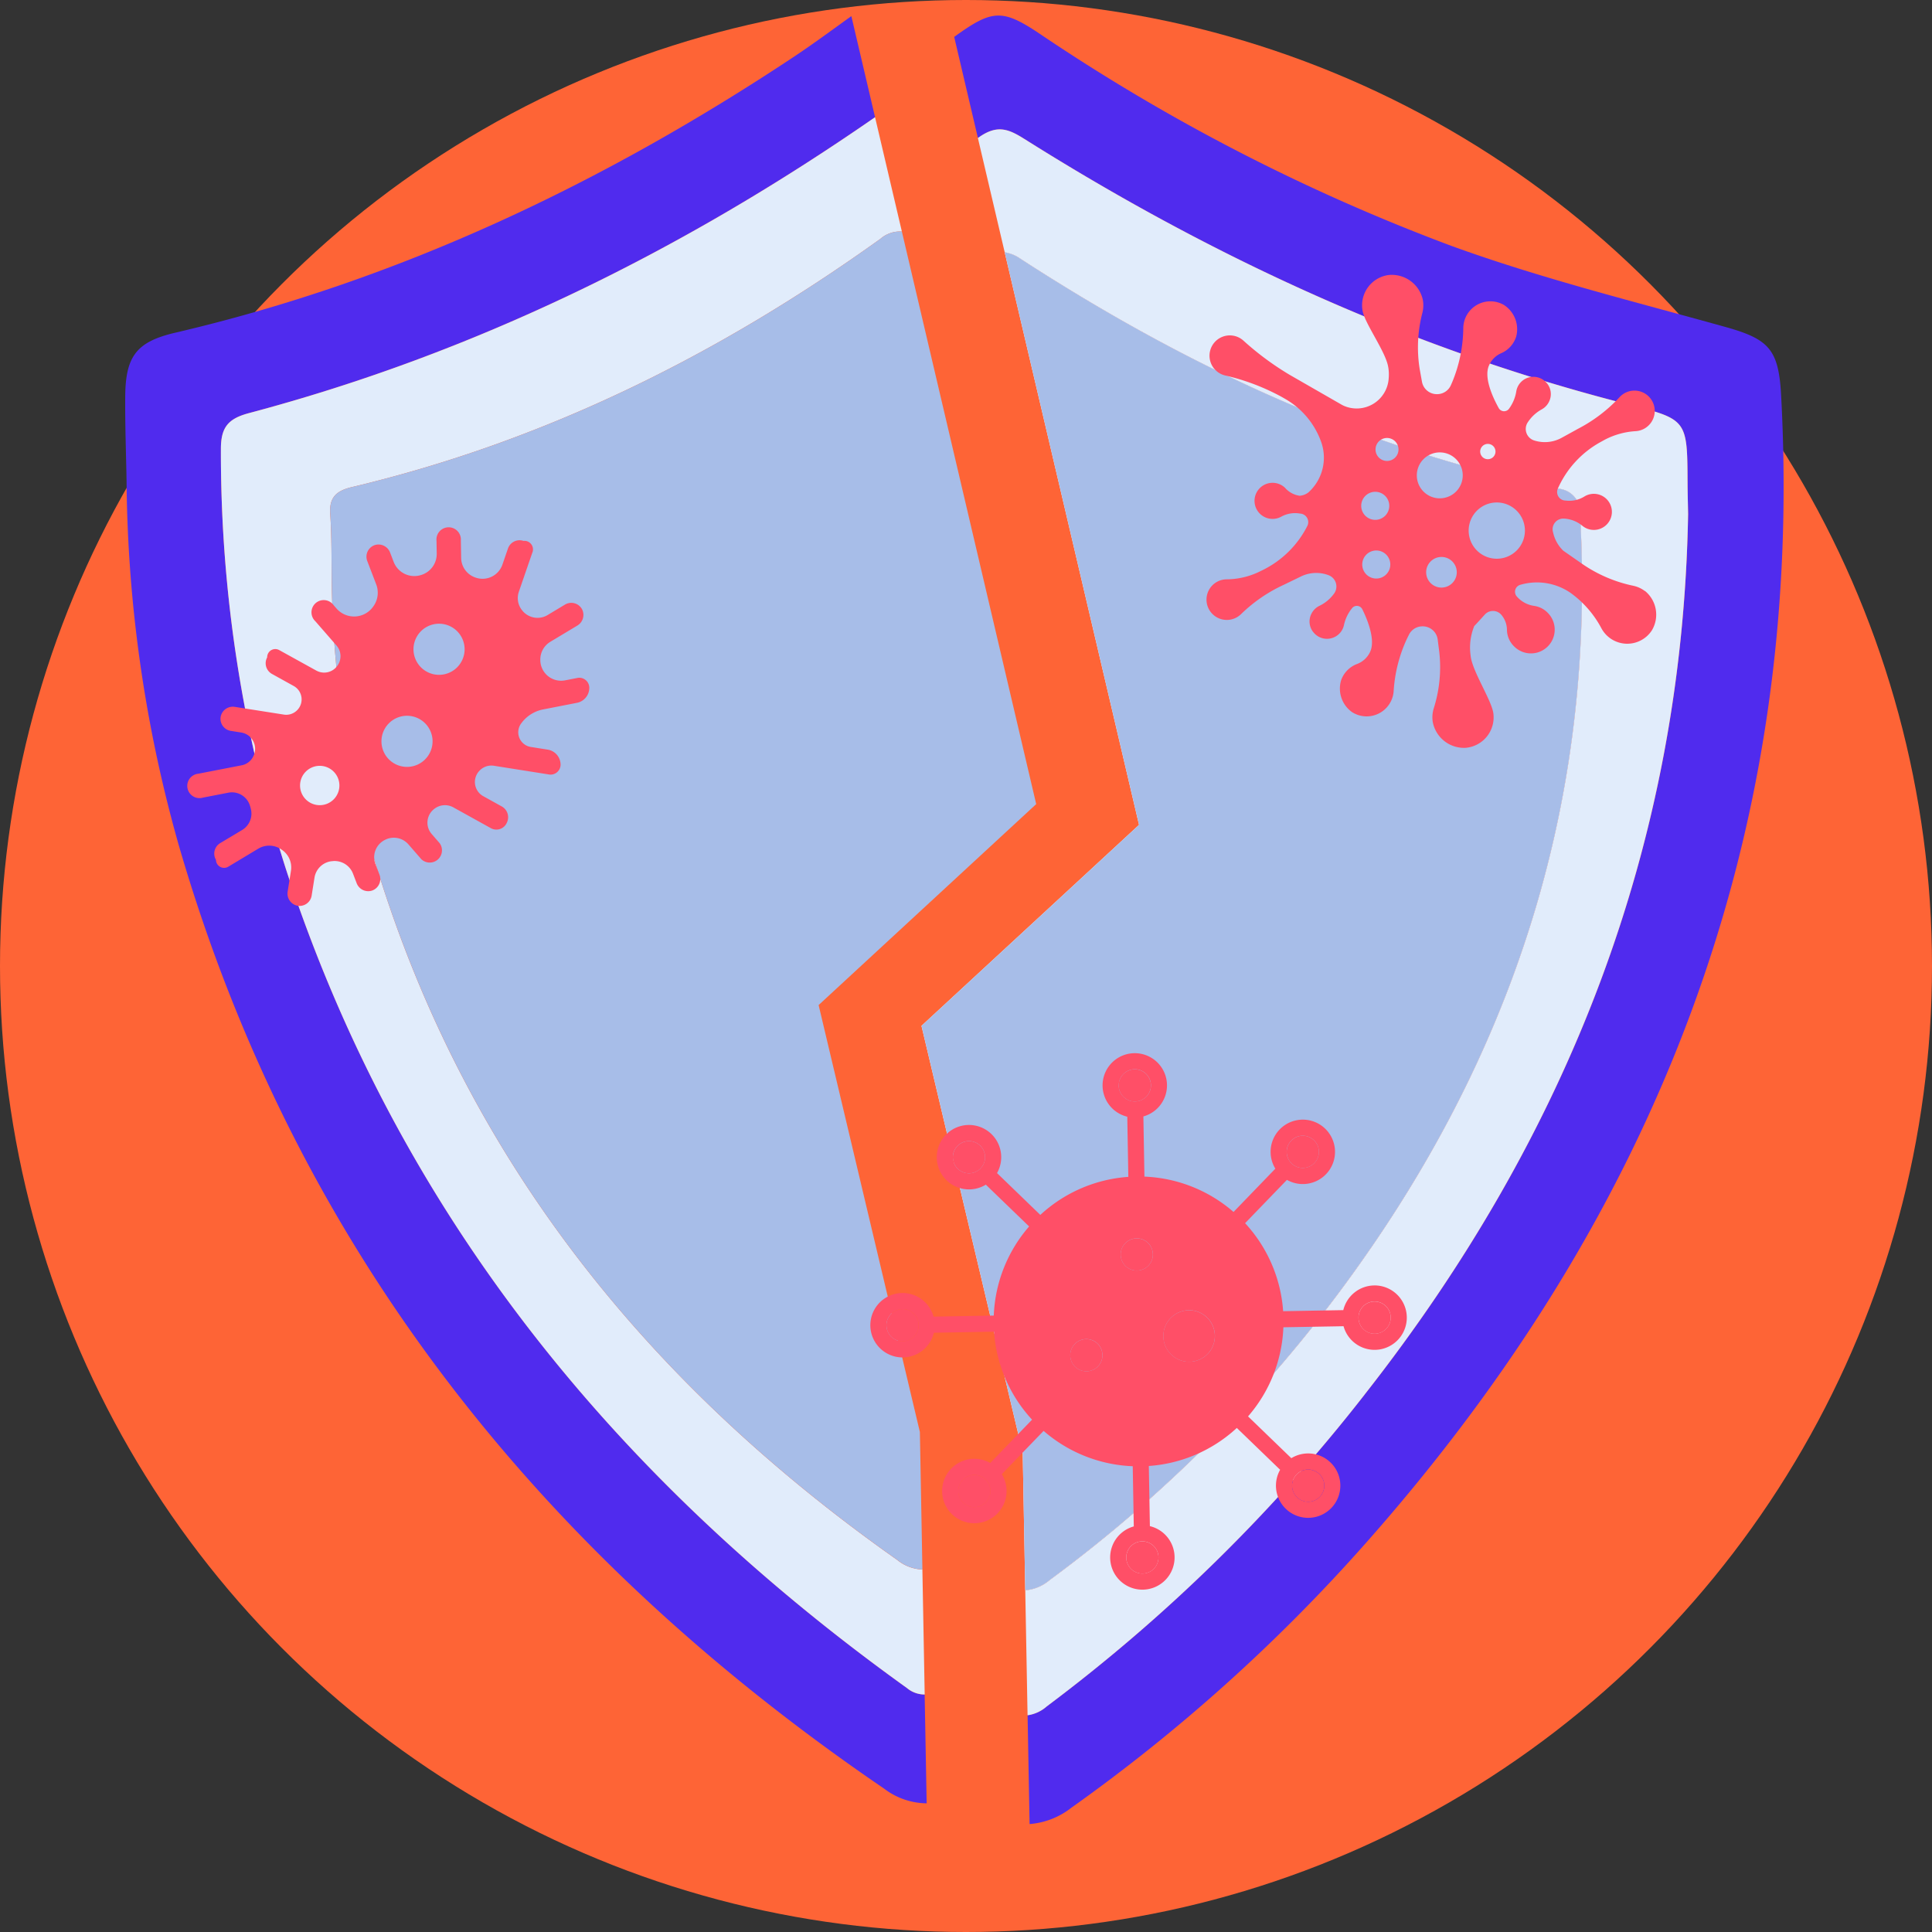 <svg xmlns="http://www.w3.org/2000/svg" xmlns:xlink="http://www.w3.org/1999/xlink" width="158" height="158" viewBox="0 0 158 158"><rect x="0" y="0" width="158" height="158" fill="#333333" stroke="none"/><defs><clipPath id="a"><rect width="135.53" height="148.089" fill="none"/></clipPath></defs><g transform="translate(-476 -3823)"><circle cx="79" cy="79" r="79" transform="translate(476 3823)" fill="#fe6436"/><g transform="translate(491.686 3818.365) rotate(-1)"><g transform="translate(-6.121 6.894)" clip-path="url(#a)"><path d="M62.121,136.8C38.594,119.293,21.232,97.287,12.507,68.974A111.579,111.579,0,0,1,7.778,34.536c.022-1.811.628-2.51,2.353-2.937,18.625-4.6,35.7-12.681,51.61-23.3L59.947,0c-1.58,1.091-3.142,2.21-4.758,3.243C39.409,13.32,22.6,20.964,4.208,24.922,1.018,25.608.115,26.785.03,30.063-.029,32.374.019,34.688.019,37A112.176,112.176,0,0,0,3.8,66.955C12.8,99.991,32.426,125.39,60.1,144.985a5.811,5.811,0,0,0,3.454,1.258l-.009-8.9a2.234,2.234,0,0,1-1.428-.541" transform="translate(0)" fill="#502bee"/><path d="M173.924,147.028a141.574,141.574,0,0,0,24.4-21.173c24.209-26.389,36.963-57.176,35.62-93.332-.139-3.745-.95-4.579-4.5-5.634-7.447-2.216-14.986-4.226-22.227-7A160.484,160.484,0,0,1,173.711,1.861c-2.87-1.977-3.733-1.938-6.661.078l-.208.144,1.795,8.3.126-.083c1.505-1.006,2.427-.587,3.679.232,15.18,9.935,31.344,17.748,48.9,22.541,4.9,1.338,4.9,1.336,4.831,6.534-.011.847,0,1.695,0,2.542-.939,27.065-10.735,50.686-27.7,71.523a137.1,137.1,0,0,1-26.442,25.051,3,3,0,0,1-1.584.7l.009,8.9a6.314,6.314,0,0,0,3.471-1.3" transform="translate(-98.515 -0.238)" fill="#502bee"/><path d="M72.686,138.26c-20.022-14.637-34.572-33.23-41.542-57.3A82.358,82.358,0,0,1,27.85,57.917c0-2,.074-4.012-.025-6.011-.068-1.385.59-1.877,1.811-2.145C45.521,46.28,59.9,39.417,73.213,30.211a2.441,2.441,0,0,1,1.758-.56l-2.03-9.386c-15.906,10.619-32.984,18.7-51.61,23.3C19.606,43.991,19,44.69,18.978,46.5a111.579,111.579,0,0,0,4.729,34.438c8.724,28.314,26.087,50.32,49.613,67.826a2.233,2.233,0,0,0,1.428.541l-.01-10.221a3.47,3.47,0,0,1-2.053-.825" transform="translate(-11.2 -11.965)" fill="#e1ecfb"/><path d="M156.862,110.823l7.668,35.056.011,11.246a3.532,3.532,0,0,0,2.006-.8,113.4,113.4,0,0,0,26.723-26.67c12.749-17.84,19.033-37.669,18.173-59.675a1.945,1.945,0,0,0-1.779-2.176c-15.877-3.513-30.2-10.527-43.6-19.555a3.09,3.09,0,0,0-1.293-.561L174.938,94.7Z" transform="translate(-92.622 -28.16)" fill="#fff"/><path d="M201.058,127.089c16.963-20.836,26.758-44.457,27.7-71.522,0-.847-.01-1.7,0-2.542.069-5.2.07-5.2-4.831-6.534-17.553-4.793-33.717-12.606-48.9-22.541-1.252-.819-2.173-1.238-3.678-.232l-.127.083,2.03,9.386a3.091,3.091,0,0,1,1.294.56c13.4,9.029,27.721,16.042,43.6,19.555a1.945,1.945,0,0,1,1.779,2.176c.86,22.006-5.423,41.835-18.173,59.675a113.387,113.387,0,0,1-26.722,26.67,3.531,3.531,0,0,1-2.007.8l.01,10.221a3,3,0,0,0,1.584-.7,137.1,137.1,0,0,0,26.442-25.051" transform="translate(-101.103 -13.656)" fill="#e1ecfb"/><path d="M79.822,106.292,97.9,90.17,87.733,43.16a2.442,2.442,0,0,0-1.758.56C72.662,52.926,58.283,59.789,42.4,63.27c-1.222.268-1.88.76-1.811,2.145.1,2,.025,4.007.025,6.011a82.358,82.358,0,0,0,3.294,23.038c6.97,24.075,21.52,42.668,41.542,57.3a3.47,3.47,0,0,0,2.053.825l-.011-11.246Z" transform="translate(-23.963 -25.474)" fill="#a7bde8"/><path d="M193.27,129.658c12.749-17.84,19.033-37.669,18.173-59.675a1.945,1.945,0,0,0-1.779-2.176c-15.877-3.513-30.2-10.527-43.6-19.555a3.09,3.09,0,0,0-1.294-.56L174.938,94.7l-18.076,16.121,7.668,35.056.011,11.246a3.531,3.531,0,0,0,2.007-.8,113.4,113.4,0,0,0,26.722-26.67" transform="translate(-92.622 -28.16)" fill="#a7bde8"/><path d="M251.127,79.758a2.4,2.4,0,0,0-.917-.446,11.472,11.472,0,0,1-4.057-1.786L244.51,76.34a2.933,2.933,0,0,1-.809-1.512.873.873,0,0,1,.9-1.114,2.574,2.574,0,0,1,1.485.6,1.476,1.476,0,1,0,.242-2.387,2.337,2.337,0,0,1-1.392.333l-.214-.021a.7.7,0,0,1-.572-.984,8.086,8.086,0,0,1,3.558-3.746l.348-.184a6.241,6.241,0,0,1,2.573-.659,1.66,1.66,0,1,0-.579-3.247,1.673,1.673,0,0,0-.74.466,12.425,12.425,0,0,1-3.395,2.492l-1.379.728a2.855,2.855,0,0,1-2.238.182.985.985,0,0,1-.49-1.526,3.2,3.2,0,0,1,1.122-1,1.418,1.418,0,0,0,.645-.666,1.386,1.386,0,0,0-.239-1.556,1.419,1.419,0,0,0-2.447.723,3.276,3.276,0,0,1-.609,1.382.5.5,0,0,1-.846-.058c-.485-.905-1.184-2.519-.74-3.491h0a1.923,1.923,0,0,1,1.01-.99,2.2,2.2,0,0,0,1.262-1.352,2.361,2.361,0,0,0-.954-2.589,2.216,2.216,0,0,0-3.362,1.794,11.817,11.817,0,0,1-.974,4.418l-.12.263a1.229,1.229,0,0,1-1.1.719h-.023a1.235,1.235,0,0,1-1.239-1.038l-.167-1.032a11.168,11.168,0,0,1,.306-4.622,2.483,2.483,0,0,0,.039-1.09,2.6,2.6,0,0,0-2.765-2.028,2.5,2.5,0,0,0-2.168,2.884c.169,1.056,1.808,3.344,2.01,4.6l.021.132a3.547,3.547,0,0,1,.01.806,2.623,2.623,0,0,1-3.741,2.192c-.061-.031-.122-.064-.181-.1l-4.19-2.505a23.785,23.785,0,0,1-3.734-2.871,1.688,1.688,0,0,0-.472-.3,1.661,1.661,0,1,0-1.077,3.135,18.134,18.134,0,0,1,4.622,1.842l.281.168a6.615,6.615,0,0,1,2.868,3.539,3.826,3.826,0,0,1-1.107,4.14,1.327,1.327,0,0,1-.718.259,1.941,1.941,0,0,1-1.191-.677,1.476,1.476,0,1,0-.363,2.372,2.339,2.339,0,0,1,1.406-.262l.213.032a.7.7,0,0,1,.521,1.012,8.089,8.089,0,0,1-3.744,3.56l-.356.165a6.24,6.24,0,0,1-2.6.527,1.661,1.661,0,1,0,.413,3.272,1.678,1.678,0,0,0,.763-.427,12.415,12.415,0,0,1,3.518-2.317l1.413-.656a2.853,2.853,0,0,1,2.244-.068.986.986,0,0,1,.412,1.549,3.2,3.2,0,0,1-1.171.939,1.417,1.417,0,0,0-.679.632,1.386,1.386,0,0,0,.159,1.566,1.42,1.42,0,0,0,2.2-.009,1.4,1.4,0,0,0,.283-.588,3.275,3.275,0,0,1,.679-1.349.5.5,0,0,1,.842.1c.438.929,1.054,2.576.561,3.524a1.922,1.922,0,0,1-1.059.937,2.205,2.205,0,0,0-1.329,1.286,2.361,2.361,0,0,0,.821,2.634,2.215,2.215,0,0,0,3.449-1.62,11.829,11.829,0,0,1,1.2-4.362l.134-.256a1.229,1.229,0,0,1,1.134-.662h.023a1.234,1.234,0,0,1,1.185,1.1l.114,1.04a11.148,11.148,0,0,1-.541,4.6,2.491,2.491,0,0,0-.095,1.09,2.6,2.6,0,0,0,2.657,2.164,2.5,2.5,0,0,0,2.313-2.77c-.115-1.064-1.635-3.432-1.773-4.7l-.014-.134a4.667,4.667,0,0,1,.348-2.341l.016-.016c.114-.111.458-.475.866-.909a.9.9,0,0,1,1.329.022,1.927,1.927,0,0,1,.457,1.273,1.931,1.931,0,0,0,.566,1.356,1.943,1.943,0,0,0,2.836-2.656,1.929,1.929,0,0,0-1.17-.637,2.3,2.3,0,0,1-1.372-.783.587.587,0,0,1,.288-.953,4.842,4.842,0,0,1,4.108.731,8.446,8.446,0,0,1,2.481,2.959,2.4,2.4,0,0,0,4.121.206,2.505,2.505,0,0,0-.514-3.217m-21.936-1.4a1.147,1.147,0,1,1,1.147-1.148,1.147,1.147,0,0,1-1.147,1.148m0-4.8a1.147,1.147,0,1,1,1.147-1.148,1.148,1.148,0,0,1-1.147,1.148m1.043-4.8a.939.939,0,1,1,.939-.939.939.939,0,0,1-.939.939m4.277,10.432a1.252,1.252,0,1,1,1.252-1.252,1.252,1.252,0,0,1-1.252,1.252m0-7.3a1.878,1.878,0,1,1,1.878-1.878,1.878,1.878,0,0,1-1.878,1.878m3.964-4.382a.626.626,0,1,1-.626.626.626.626,0,0,1,.626-.626M239.1,76.9a2.3,2.3,0,1,1,2.3-2.3,2.3,2.3,0,0,1-2.3,2.3" transform="translate(-127.111 -31.611)" fill="#ff4f67"/><path d="M162.97,292.085a1.317,1.317,0,1,0,1.862,0,1.317,1.317,0,0,0-1.862,0" transform="translate(-96.001 -172.239)" fill="#ff4f67"/><path d="M231.5,294.039a1.317,1.317,0,1,0-1.863,0,1.317,1.317,0,0,0,1.863,0" transform="translate(-135.366 -172.294)" fill="#ff4f67"/><path d="M150.139,258.347a1.317,1.317,0,1,0,1.317,1.317,1.317,1.317,0,0,0-1.317-1.317" transform="translate(-87.875 -152.546)" fill="#ff4f67"/><path d="M196.221,245.42a1.317,1.317,0,1,0,1.862,0,1.317,1.317,0,0,0-1.862,0" transform="translate(-115.635 -144.685)" fill="#ff4f67"/><path d="M231.591,227.371a1.317,1.317,0,1,0-1.862,0,1.317,1.317,0,0,0,1.862,0" transform="translate(-135.42 -132.928)" fill="#ff4f67"/><path d="M163.06,225.418a1.317,1.317,0,1,0,1.863,0,1.317,1.317,0,0,0-1.863,0" transform="translate(-96.055 -132.875)" fill="#ff4f67"/><path d="M198.662,212.587a1.317,1.317,0,1,0-1.317,1.316,1.317,1.317,0,0,0,1.317-1.316" transform="translate(-115.749 -124.749)" fill="#ff4f67"/><path d="M244.421,258.476a1.317,1.317,0,1,0,1.317,1.316,1.317,1.317,0,0,0-1.317-1.316" transform="translate(-143.546 -152.622)" fill="#ff4f67"/><path d="M185.8,265.357a1.317,1.317,0,1,0,1.863,0,1.318,1.318,0,0,0-1.863,0" transform="translate(-109.482 -156.457)" fill="#ff4f67"/><path d="M206.174,259.569a2.107,2.107,0,1,0,2.107,2.107,2.107,2.107,0,0,0-2.107-2.107" transform="translate(-120.495 -153.268)" fill="#ff4f67"/><path d="M195.9,306.869a1.317,1.317,0,1,0,1.317-1.316,1.317,1.317,0,0,0-1.317,1.316" transform="translate(-115.673 -180.42)" fill="#ff4f67"/><path d="M186.852,227.386a2.639,2.639,0,0,0-2.55,1.975h-4.92a11.8,11.8,0,0,0-2.985-7.25l3.482-3.482a2.634,2.634,0,1,0-.931-.932l-3.48,3.48a11.8,11.8,0,0,0-7.236-3.017v-4.923a2.634,2.634,0,1,0-1.317,0v4.92a11.805,11.805,0,0,0-7.25,2.985l-3.481-3.482a2.635,2.635,0,1,0-.932.931l3.48,3.479a11.8,11.8,0,0,0-3.017,7.237h-4.923a2.634,2.634,0,1,0,0,1.317h4.92a11.8,11.8,0,0,0,2.985,7.249l-3.482,3.482a2.635,2.635,0,1,0,.931.932l3.479-3.48a11.805,11.805,0,0,0,7.237,3.017v4.923a2.634,2.634,0,1,0,1.317,0v-4.92a11.8,11.8,0,0,0,7.249-2.985l3.482,3.482a2.633,2.633,0,1,0,.931-.931l-3.479-3.479a11.8,11.8,0,0,0,3.017-7.237H184.3a2.634,2.634,0,1,0,2.55-3.292m-6.566-11.957a1.317,1.317,0,1,1,0,1.863,1.317,1.317,0,0,1,0-1.863m-25.44,1.825a1.317,1.317,0,1,1,0-1.862,1.316,1.316,0,0,1,0,1.862m-6.6,14.029a1.317,1.317,0,1,1,1.316-1.316,1.316,1.316,0,0,1-1.316,1.316m6.566,13.274a1.317,1.317,0,1,1,0-1.863,1.317,1.317,0,0,1,0,1.863m25.44-1.825a1.317,1.317,0,1,1,0,1.862,1.316,1.316,0,0,1,0-1.862m-11.823-17.286a1.317,1.317,0,1,1,0-1.863,1.318,1.318,0,0,1,0,1.863m-4.266,8.164a1.317,1.317,0,1,1,0-1.863,1.318,1.318,0,0,1,0,1.863m7.5-.247a2.107,2.107,0,1,1,2.107-2.107,2.107,2.107,0,0,1-2.107,2.107m-5.4-22.677A1.317,1.317,0,1,1,167.573,212a1.316,1.316,0,0,1-1.316-1.316m2.58,38.611a1.317,1.317,0,1,1-1.316-1.316,1.317,1.317,0,0,1,1.316,1.316m18.015-17.962a1.317,1.317,0,1,1,1.317-1.317,1.317,1.317,0,0,1-1.317,1.317" transform="translate(-85.977 -122.85)" fill="#ff4f67"/><path d="M43.266,113.309l-.968.171a1.7,1.7,0,0,1-1.994-1.607v-.03a1.694,1.694,0,0,1,.848-1.539l2.223-1.283a1.014,1.014,0,0,0,.412-1.332,1,1,0,0,0-1.383-.406l-1.444.834a1.6,1.6,0,0,1-2.1-.46l-.014-.018a1.589,1.589,0,0,1-.2-1.471l1.147-3.15a.7.7,0,0,0-.7-1,1,1,0,0,0-1.276.6l-.477,1.31a1.717,1.717,0,0,1-2.2,1.026l-.035-.013a1.716,1.716,0,0,1-1.129-1.614v-1.434a1,1,0,1,0-1.991,0v1.033a1.8,1.8,0,0,1-1.344,1.745l-.029.007a1.808,1.808,0,0,1-2.159-1.127l-.279-.767a1.014,1.014,0,0,0-1.24-.637,1,1,0,0,0-.641,1.291l.7,1.925a1.906,1.906,0,0,1-.27,1.8l-.026.035a1.91,1.91,0,0,1-2.988.078l-.224-.267a1,1,0,1,0-1.525,1.279l1.7,2.02a1.324,1.324,0,0,1,.06,1.627l-.013.018a1.328,1.328,0,0,1-1.738.372L18.973,110.6a.664.664,0,0,0-1,.575,1,1,0,0,0,.364,1.36l1.763,1.018a1.253,1.253,0,0,1,.182,2.045l-.018.015a1.247,1.247,0,0,1-1.013.265l-3.989-.7a1.014,1.014,0,0,0-1.171.756,1,1,0,0,0,.8,1.2l.851.15a1.348,1.348,0,0,1,.987,1.9l-.011.023a1.34,1.34,0,0,1-.987.757l-3.552.627a1,1,0,1,0,.346,1.96l2.083-.367a1.539,1.539,0,0,1,1.754,1.129l.016.058.029.107,0,.011a1.56,1.56,0,0,1-.724,1.764L13.861,126.3a1,1,0,0,0-.364,1.36.664.664,0,0,0,1,.575l2.478-1.431a1.738,1.738,0,0,1,1.86.082l.031.022a1.745,1.745,0,0,1,.748,1.743l-.3,1.7a1.014,1.014,0,0,0,.755,1.171,1,1,0,0,0,1.2-.8l.26-1.472a1.606,1.606,0,0,1,1.418-1.315l.032,0a1.611,1.611,0,0,1,1.7,1.041l.286.786a1.013,1.013,0,0,0,1.24.636,1,1,0,0,0,.641-1.291l-.315-.866a1.585,1.585,0,0,1,.771-1.953l.024-.012a1.582,1.582,0,0,1,1.931.394l1.034,1.232a1,1,0,0,0,1.525-1.279l-.645-.77a1.415,1.415,0,0,1,.272-2.066l.02-.014a1.409,1.409,0,0,1,1.517-.067l3.031,1.75a.93.93,0,0,0,1.31-.393l.027-.055a1.009,1.009,0,0,0-.392-1.3l-1.512-.873a1.326,1.326,0,0,1-.251-2.11l.018-.017a1.331,1.331,0,0,1,1.145-.346l4.455.785a.82.82,0,0,0,1-.835,1.252,1.252,0,0,0-1-1.186l-1.411-.249a1.215,1.215,0,0,1-.745-1.946l.013-.016.007-.009a2.891,2.891,0,0,1,1.774-1.077l2.819-.5a1.252,1.252,0,0,0,1-1.186.82.82,0,0,0-1-.835M22.087,123.337a1.609,1.609,0,1,1,1.609-1.609,1.609,1.609,0,0,1-1.609,1.609m7.2-3.006a2.09,2.09,0,1,1,2.09-2.09,2.091,2.091,0,0,1-2.09,2.09m2.751-7.482a2.09,2.09,0,1,1,2.09-2.09,2.09,2.09,0,0,1-2.09,2.09" transform="translate(-6.708 -59.576)" fill="#ff4f67"/></g></g></g></svg>